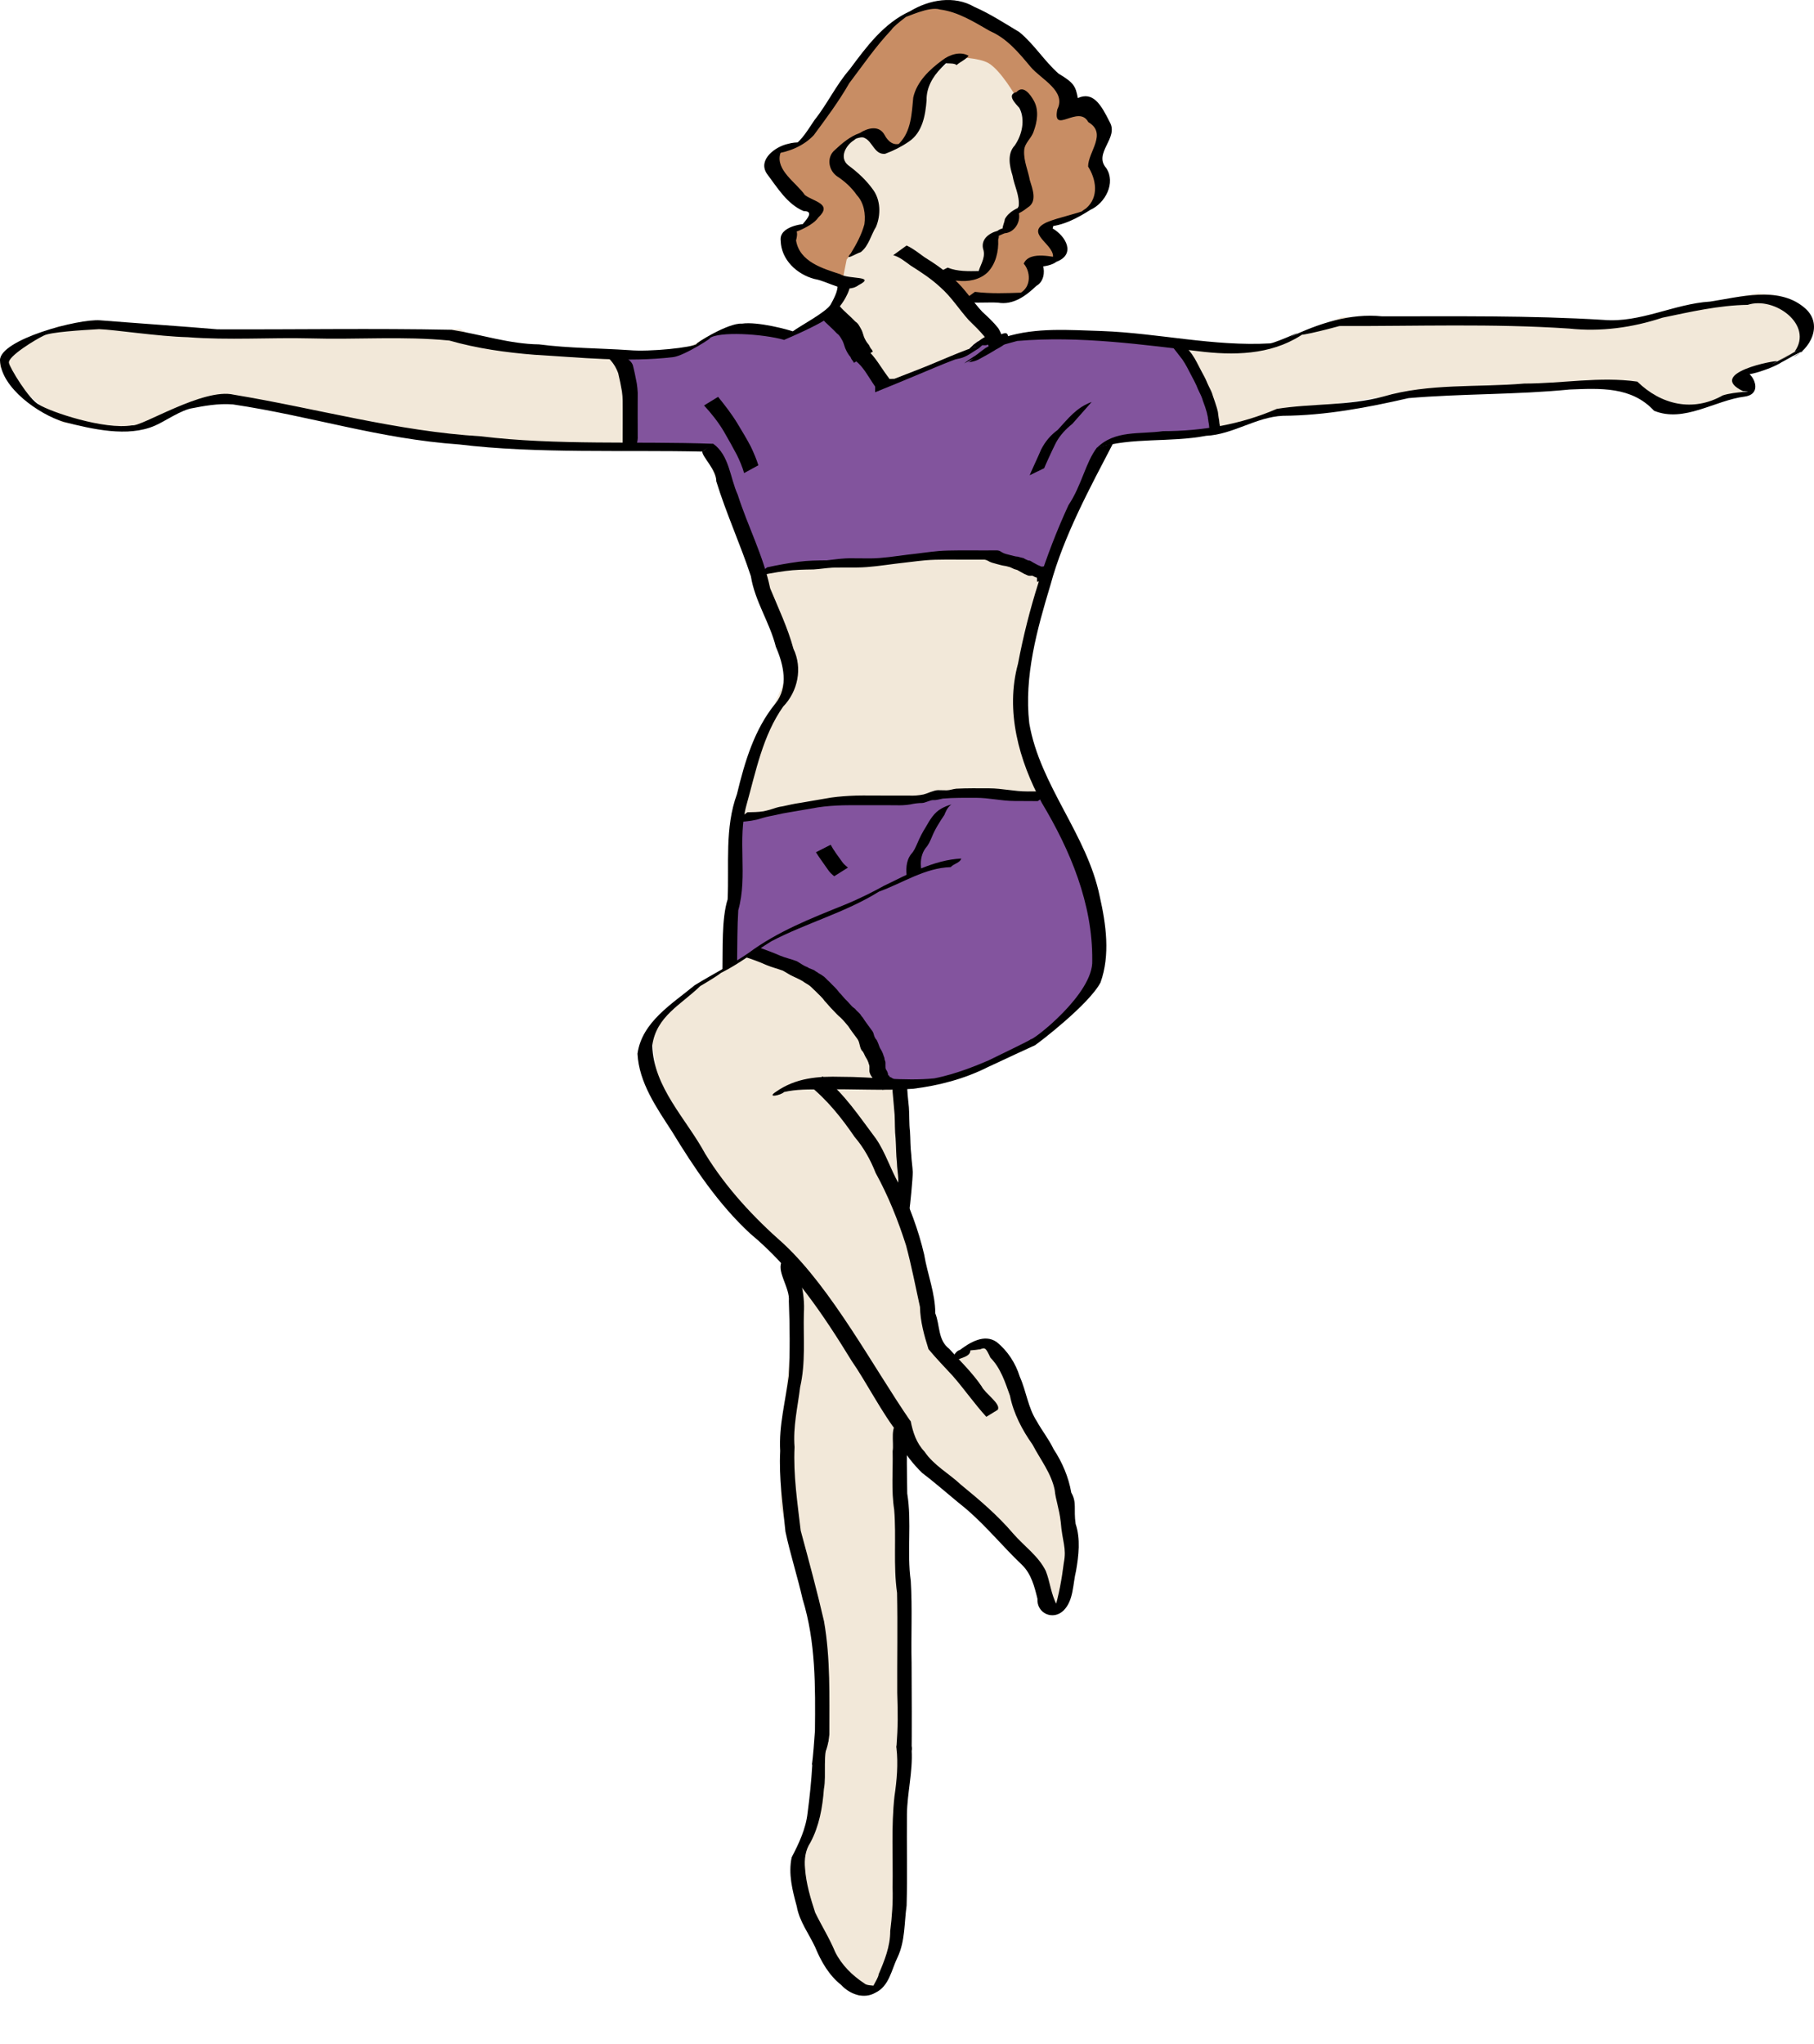 <?xml version="1.0" encoding="UTF-8" standalone="no"?>
<svg
   xmlns:dc="http://purl.org/dc/elements/1.1/"
   xmlns:cc="http://creativecommons.org/ns#"
   xmlns:rdf="http://www.w3.org/1999/02/22-rdf-syntax-ns#"
   xmlns:svg="http://www.w3.org/2000/svg"
   xmlns="http://www.w3.org/2000/svg"
   xmlns:sodipodi="http://sodipodi.sourceforge.net/DTD/sodipodi-0.dtd"
   xmlns:inkscape="http://www.inkscape.org/namespaces/inkscape"
   version="1.0"
   viewBox="0 0 704.17 793.2"
   id="svg2"
   inkscape:version="0.91 r13725"
   sodipodi:docname="womandancing.svg">
  <sodipodi:namedview
     pagecolor="#ffffff"
     bordercolor="#666666"
     borderopacity="1"
     objecttolerance="10"
     gridtolerance="10"
     guidetolerance="10"
     inkscape:pageopacity="0"
     inkscape:pageshadow="2"
     inkscape:window-width="1916"
     inkscape:window-height="1035"
     id="namedview10513"
     showgrid="false"
     inkscape:zoom="0.52"
     inkscape:cx="401.57805"
     inkscape:cy="664.95478"
     inkscape:window-x="4"
     inkscape:window-y="1"
     inkscape:window-maximized="1"
     inkscape:current-layer="layer2" />
  <defs
     id="defs9760" />
  <g
     transform="translate(-20.855 -141.19)"
     id="layer2">
    <path
       style="fill:#c88d64;fill-rule:evenodd;stroke:none;stroke-width:1px;stroke-linecap:butt;stroke-linejoin:miter;stroke-opacity:1;fill-opacity:1"
       d="m 357.257,233.792 -8.626,17.491 -19.887,-11.261 -1.438,-7.907 0.958,-1.677 6.23,-2.396 2.396,-5.511 -12.939,-9.344 -3.594,-10.063 4.313,-3.834 6.709,-2.396 8.626,-9.345 19.408,-28.752 5.99,-5.99 6.709,-5.99 11.98,-3.834 19.647,5.75 20.366,14.616 7.667,8.865 5.511,6.469 -0.958,5.75 7.667,-0.958 3.354,5.511 1.917,4.792 -2.875,9.824 2.156,7.907 -2.396,7.428 -1.917,2.875 -6.709,3.115 -10.543,4.313 5.271,7.667 -0.479,4.073 -3.354,1.438 -6.948,0.719 1.917,6.709 -3.834,4.073 -3.834,3.115 -12.699,0.24 -7.667,1.438 -8.865,-12.699 6.709,2.636 7.907,-0.958 4.552,-5.271 -0.958,-7.667 2.396,-1.917 4.552,-3.115 1.677,-4.792 c 0,0 5.511,-6.469 5.511,-5.271 0,1.198 -4.792,-18.929 -4.792,-18.929 l 5.511,-8.865 -1.917,-10.303 -3.354,-2.875 -10.303,-11.501 -11.501,-3.594 -4.313,1.677 -7.667,6.469 -2.396,17.251 -4.552,5.511 -1.917,2.396 -5.032,2.636 -6.23,-5.75 -4.313,-0.719 -5.99,2.396 -5.032,6.709 5.75,6.709 8.386,11.501 -0.479,10.543 z"
       id="path11065"
       inkscape:connector-curvature="0" />
    <path
       id="path10302"
       d="m 63.505,266.509 -19.926,1.172 -19.926,9.377 -3.516,5.861 10.549,10.549 14.066,11.721 25.787,3.516 3.516,-1.172 19.926,-9.377 10.549,-3.516 103.148,18.754 86.738,2.344 32.82,85.566 -12.894,29.304 -8.205,35.164 -3.516,44.541 -1.052,6.751 -18.304,13.939 -9.656,10.291 3.225,26.454 31.648,43.369 17.582,22.271 2.344,24.615 -3.516,32.82 -1.172,35.164 17.582,52.746 -2.344,50.402 -8.205,33.992 0,17.582 10.549,21.099 12.894,14.066 8.205,-3.516 8.205,-19.926 -1.172,-45.714 3.516,-50.402 -3.516,-73.845 2.344,-25.787 30.476,35.164 21.099,22.271 4.689,12.894 4.689,-2.344 4.689,-23.443 -1.172,-17.582 -11.721,-24.615 -4.689,-8.205 -7.033,-19.926 -9.377,-8.205 -2.344,0 -11.721,7.033 -7.033,-9.377 -9.377,-44.541 -1.172,-14.066 -1.172,-39.853 17.022,-2.186 14.626,-6.019 24.615,-11.721 18.035,-17.873 1.891,-37.217 -17.582,-36.336 -12.894,-24.615 1.172,-14.066 4.689,-31.648 8.205,-25.787 21.15,-40.734 16.863,-3.089 28.326,-2.506 17.362,-6.152 22.964,-3.782 32.82,-4.689 79.706,-3.516 11.721,5.861 9.377,5.861 15.238,-4.689 11.721,-3.516 -1.172,-7.033 16.41,-5.861 4.689,-2.344 3.516,-5.861 -2.344,-10.549 -7.033,-5.861 -8.205,-1.172 -28.131,5.861 -19.926,5.861 -12.894,2.344 -56.263,-2.344 -44.541,-2.344 -16.41,7.033 -10.549,4.689 -17.582,-1.172 -26.959,-1.172 -35.164,-2.344 -20.114,0.958 -5.673,1.386 -9.377,-9.377 -17.582,-16.41 16.41,0 5.861,-4.689 1.172,-10.549 5.861,-2.344 1.172,-4.689 4.689,-3.516 -3.011,-17.343 4.183,-14.305 -3.516,-11.721 c 0,0 -5.765,-10.075 -10.549,-12.894 -3.764,-2.218 -12.894,-2.344 -12.894,-2.344 l -11.721,9.377 -3.944,15.665 -2.293,6.074 -7.829,5.22 -5.861,-7.033 -8.445,2.293 -5.621,7.085 4.689,7.033 9.377,12.894 -4.316,11.64 -6.233,8.286 -3.516,17.582 -16.631,11.016 -3.296,1.878 -19.926,-3.516 -10.543,3.007 -11.728,6.37 -39.411,0.688 -32.09,-3.032 -12.894,-7.033 -69.156,3.516 -39.853,-3.516 z"
       style="fill:#f2e8d9;fill-opacity:1;fill-rule:evenodd;stroke:none;stroke-width:1px;stroke-linecap:butt;stroke-linejoin:miter;stroke-opacity:1"
       inkscape:connector-curvature="0"
       sodipodi:nodetypes="ccccccccccccccccccccccccccccccccccccccccccccccccccccccccccccccccccccccccccccccccccccccccccccccccccccccccacccccccccccccccccccccccc" />
    <path
       style="fill:#754396;fill-rule:evenodd;stroke:none;stroke-width:1px;stroke-linecap:butt;stroke-linejoin:miter;stroke-opacity:1;fill-opacity:1;opacity:0.891"
       d="m 259.02,279.077 5.511,7.907 -0.24,26.835 19.408,1.198 11.741,0.24 12.459,24.679 7.667,24.2 7.667,-2.396 46.004,-4.313 37.378,-0.958 21.325,8.146 18.929,-44.566 3.594,-7.428 c 0,0 4.313,-1.677 5.511,-1.438 1.198,0.24 36.899,-2.875 36.899,-2.875 l -1.677,-6.709 -4.792,-13.418 -9.584,-14.616 -39.055,-1.917 -25.158,0.719 -6.469,-0.479 -5.99,1.917 -4.792,4.313 -17.731,6.709 -5.75,3.115 -7.188,2.636 -11.022,-13.418 -10.782,-15.814 -7.907,5.511 -8.865,4.792 -16.293,-3.115 -7.428,0.958 -5.271,1.438 -5.271,3.834 -6.709,3.594 -13.418,0.479 z"
       id="path11063"
       inkscape:connector-curvature="0" />
    <path
       d="m372.78 236.46c2.47 1.13 4.64 2.88 6.85 4.47 4.1 2.54 8 5.22 11.5 8.56 4.27 3.7 7.18 8.56 11 12.66 2.21 2.02 4.37 4.03 6.24 6.38 1.07 1.7 1.61 3.64 2.4 5.47l-5.48 3.15c-0.82-1.79-1.28-3.74-2.33-5.42-1.87-2.28-4-4.3-6.1-6.37-3.73-4.16-6.7-8.95-10.93-12.66-3.54-3.3-7.48-5.87-11.55-8.44-2.11-1.51-4.29-3.37-6.79-4.04l5.19-3.76z"
       style="fill:#000000;fill-opacity:1;opacity:1"
       id="path3613" />
    <path
       d="m399.31 254.45c6.1 0.77 12.34 0.51 18.41 0.29-0.16 2.46-5.23 3.05-1.11 0.33 4.91-2.53 4.17-8.79 1.64-11.56 2.34-5.48 12.63-2.02 13.64-2.5-2.23 1.31-5.01 3.51-2.25-0.3 0.08-5.04-11.4-9.22-2.28-13.33 4.79-1.94 11.58-3.19 15.39-4.9-3.22 2.25-3.52 1.65-0.25-0.47 5.05-4.4 3.85-11.26 0.74-16.2 0.02-5.75 7.56-12.84 0.07-17.24-3.7-6.98-14.03 5.16-12.02-4.91 3.63-7.19-6.34-11.72-10.36-16.51-4.51-5.39-9.09-11.01-15.72-13.87-6.11-3.49-12.37-7.5-19.47-8.4-4.24-1.41-13.18 3.18-13.86 3.03 5.54-3.45-3.79 2.71-5.01 4.88-6.07 6.39-11.06 13.71-16.37 20.72-4.03 7.05-8.92 13.6-13.74 20.12-3.89 4.17-9.63 6.54-15.11 7.23 0.71-2.9 5.35-3.93 2.12-0.17-1.97 6.53 6.18 11.34 9.53 16.19 3.4 2.57 10.9 3.39 5.23 8.69-2.64 4.09-13.39 7.51-13.62 6.82 3.63-2.69 6.4-3.37 4.96 2.1 1.36 8.3 10.33 10.88 17.17 13.12 3.11 2.05 14.25 0.54 7.11 4.23-4.99 3.69-11.77-1.55-17.14-2.39-6.88-1.84-12.91-7.46-13.11-14.9-0.65-5.45 8.44-6.62 10.48-6.49-7.33 3.72 5.36-4.96-1.57-4.96-6.46-2.71-10.26-9.22-14.33-14.59-3.51-5.44 3.46-10.48 8.26-11.49 3-0.9 8.23-0.78 2.16 0.71 3.3-2.19 5.74-6.44 8.11-9.92 5.02-6.27 8.38-13.64 13.68-19.71 6.48-8.72 13.23-17.94 23.45-22.56 7.43-4.5 17.13-6.23 24.96-1.67 6.12 2.67 11.72 6.35 17.43 9.76 5.76 4.69 9.67 11.22 15.25 16.13 5.96 3.56 6.62 4.9 7.47 9.48 5.91-2.65 8.98 2.46 12.38 9.31 3.63 6.25-6.47 11.99-1.34 17.88 3.79 5.7-0.4 13.64-6.17 16.19-5.13 3.28-10.88 6.34-17.07 6.53 1.98-1.85 3.26-1.67 2.42 0.69 5.14 2.98 9.14 10.07 1.45 12.94-2.71 2.26-11.73 2.95-11.67-0.22 6.44-5.36 9.45 6.52 3.94 9.54-4.01 3.85-9.04 7.59-14.95 6.53-3.76-0.29-12.81 0.62-13.24-1.05 1.44-1.04 2.87-2.09 4.31-3.13z"
       style="fill:#000000;fill-opacity:1;opacity:1"
       id="path3615" />
    <path
       d="m392.17 166.46c-1.15-1.4-7.5 0.24-3.55-1.98 2.62-1.45-1.79 2.34-2.39 3.1-3.31 3.32-5.82 7.71-5.69 12.52-0.44 5.84-1.63 12.57-6.89 16.05-2.84 1.96-6 3.55-9.22 4.73-4.09 0.41-4.84-4.74-7.92-6.13-1.67-1.06-6.02 1.49-5.43 1.25 1.23-0.73 5.77-3.34 2.32-1.28-1.15 0.81-6.57 3.84-3.13 1.6 1.16-0.96 4.96-2.79 2.04-0.69-3.17 1.99-5.79 6.76-2.19 9.69 3.66 2.7 6.98 5.75 9.64 9.48 2.98 4.06 3.05 9.82 1.17 14.38-2.02 3.24-2.81 7.43-5.95 9.86-1.65 0.43-6.73 3.72-3.86 0.47 2.17-3.53 4.2-7.27 5.28-11.27 0.55-3.97-0.14-8.36-2.96-11.37-2.04-2.94-4.71-5.36-7.7-7.3-3.31-2.35-4.1-7.4-0.83-10.16 2.88-2.68 5.92-5.27 9.68-6.59 3.09-1.98 7.51-3.19 9.67 0.78 1.24 2.39 3.53 4.41 6.36 3.16-1.35 0.99-2.19 1.44-0.56-0.04 4.53-4.72 4.72-11.6 5.31-17.72 1.39-6.16 6.3-10.8 11.21-14.4 2.79-2.21 7.03-3.63 10.27-1.76-1.1 1.49-3.25 2.33-4.68 3.62z"
       style="fill:#000000;fill-opacity:1;opacity:1"
       id="path3617" />
    <path
       d="m388.73 245.04c3.86 1.57 8.12 1.4 12.21 1.34 3.39-2.02 0.5 4.3-0.45 1.06 0.57-3.05 2.89-5.75 2.18-9.01-1.43-4.1 1.85-6.7 5.42-7.66 2.19-1.86 7.53-1.23 2.79 0.56-1.99-0.28-0.01-3.73 0.04-5.09 1.56-3 4.89-4.39 7.87-5.52 1.5 0.29-4.42 3.44-2.5 0.51 0.46-4.12-1.71-7.89-2.37-11.87-1.19-3.78-2.16-8.51 0.85-11.73 2.85-4.14 4.17-9.91 1.78-14.55-1.43-1.65-5.11-5.14-1.1-6.17 2.75-2.95 5.48 1.14 6.75 3.41 2.02 3.65 1.3 8.14-0.1 11.88-0.84 2.71-3.57 4.47-3.68 7.43-0.25 3.95 1.51 7.65 2.2 11.48 1.01 3.3 3 8.29-0.77 10.57-1.24 1.01-5.11 3.76-5.54 2.15 0.82-1.45 3.64-2.07 2.08 0.24 0.65 3.47-1.85 7.37-5.51 7.63-1.58 0.53-5.65 2.93-5.7 1.32 1.41-1.74 4.22-1.63 3.15 1.13 0.23 4.53-0.9 9.5-4.18 12.8-3.08 2.89-7.54 3.64-11.61 3.17-2.93 0.06-7.98-0.33-9.17-2.36 1.79-0.91 3.57-1.82 5.36-2.72z"
       style="fill:#000000;fill-opacity:1;opacity:1"
       id="path3619" />
    <path
       d="m350.95 250.43c0.11 2.32-0.82 4.35-1.89 6.34-1.59 2.93-3.83 5.35-6.38 7.46-3.64 3.08-17.43 8.82-17.59 8.91-0.2-0.21 1.31-1.14 3.56-3.39 2.61-2.01 13.09-7.52 14.68-10.43 1.03-1.88 2.87-5.21 2.63-7.43l4.99-1.46z"
       style="fill:#000000;fill-opacity:1;opacity:1"
       id="path3621" />
    <path
       d="m411.01 271.99c12.17-3.84 25-2.7 37.58-2.34 21.87 0.81 43.46 6.05 65.39 4.79 3.19-0.56 16.16-6.78 7.68-2.46 11.19-5.28 23.25-9.3 35.77-8.03 28.65 0.02 57.31-0.38 85.92 1.38 14.27 1.23 27.31-6.23 41.36-7.11 11.51-1.76 26.18-5.96 36.12 1.98 8.61 6.61 2.28 16.99-3.92 19.61 11.9-7.08-9.73 4.8 1.14-1.25-1.86 1.27-10.48 5.96-1.55 0.92-2.8 1.54-9.85 5.58-3.12 1.63-3.58 2.94-16.23 6.89-16.02 4.94 2.38-2.74 9.21 7.76 0.88 9.02-11.75 1.46-23.64 10.3-35.31 5.51-8.73-9.46-20.95-8.7-32.73-8.24-20.78 2.06-41.74 1.57-62.54 3.34-16.05 3.68-32.28 6.75-48.81 6.86-10.4 0.45-19.32 7.27-29.81 7.77-14.41 2.7-28.22 0.45-42.38 4.67 6.98-6.98 16.65-5.19 25.69-6.48 15.12 0.01 30.24-2.62 44.14-8.64 13.66-2.18 27.84-1.13 41.36-4.79 17.79-5.21 36.47-3.48 54.72-5.04 14.62 0 29.31-2.82 43.88-0.75 9.27 9.05 21.6 11.88 33.16 5.35 4.72-1.58 13.71-1.42 7.87-1.65-14.6-6.98 12.95-12.15 13.24-11.6-7.77 4.53 11.78-6.6 1.14-0.35-2.64 1.56 11.17-6.26 1.4-0.85 0.89-0.6 9.85-5.57 1.35-0.69 4.57-2.61 8.18-4.84 0.9-0.55 4.78-3.06 8.92-4.12 2.01-1.32 7.44-10.35-7.81-21.55-18.23-18.13-11.16 0.16-22.24 2.73-33.11 4.99-11.71 3.87-23.95 5.52-36.24 4.21-29.65-1.99-59.43-0.88-89.13-0.98-3.47 1.01-21.23 5.5-12.84 2.19-11.61 8.53-25.75 9.32-39.54 7.86-24.09-2.81-48.42-6.33-72.69-4.26-6.31 1.69-14.06 4.27-4.73-1.51z"
       style="fill:#000000;fill-opacity:1;opacity:1"
       id="path3623" />
    <path
       d="m299.61 295.19c2.67 3.31 5.26 6.63 7.47 10.27 1.82 3.01 3.65 6.01 5.27 9.12 1.09 2.33 2.13 4.7 2.89 7.16l-5.53 3.03c-0.71-2.45-1.7-4.8-2.83-7.09-1.62-3.09-3.35-6.12-5.09-9.15-2.17-3.62-4.77-6.91-7.64-10l5.46-3.34z"
       style="fill:#000000;fill-opacity:1;opacity:1"
       id="path3625" />
    <path
       d="m437.13 305.66c-2.62 2.1-4.73 4.35-6.35 7.28-1.48 2.9-4.49 9.54-4.58 9.93l-5.64 2.75c0.08-0.42 3.24-7.1 4.5-10.11 1.59-3.04 3.59-5.44 6.38-7.49 4.09-4.45 7.28-8.7 13.19-10.85 0 0-4.93 5.59-7.5 8.49z"
       style="fill:#000000;fill-opacity:1;opacity:1"
       id="path3627" />
    <path
       d="m357.49 276.93c3.22 2.86 5.25 6.71 7.79 10.12 0.71 0.86 1.25 1.84 1.79 2.81-1.83 1.03-3.66 2.06-5.49 3.1-0.59-1.15-1.28-2.24-2.04-3.29-1.95-2.96-3.69-6.18-6.5-8.43-0.25-0.28-1.06-0.51-0.42-0.77 1.62-1.18 3.25-2.36 4.87-3.54z"
       style="fill:#000000;fill-opacity:1;opacity:1"
       id="path3629" />
    <path
       d="m409.87 272.92c-1.18 1.68-3.22 3.13-5.01 4.33l-9.7 4.94c3.63-3.13 13.8-8.11 3.83-2.65 1.76-1.14 3.45-2.8 5.17-3.71l5.71-2.91z"
       style="fill:#000000;fill-opacity:1;opacity:1"
       id="path3631" />
    <path
       d="m325.16 273.05c-8.33-2.34-25.43-3.35-28.95-0.56 2.5-1.15-9.73 6.82-14.03 7.28-17.89 2.12-35.96 0.14-53.86-0.91-11.16-0.89-22.2-2.43-33.02-5.52-17.81-1.76-35.84-0.31-53.73-0.83-15.93-0.4-31.94 0.77-47.802-0.47-11.679-0.3-28.352-2.92-34.469-3.12-6.912 0.4-18.942 1.13-21.433 2.49-3.079 1.44-14.014 8.06-13.533 10.58 0.155 1.66 7.858 14.43 11.63 16.19 4.326 2.8 25.344 9.92 36.198 8.06 3.537 0.68 27.669-14.69 39.439-11.89 31.87 5.27 63.6 14.23 96.02 16.16 29.23 3.57 60.74 1.82 90.06 2.89-0.46 0.92-4.01 2.57-3.99 3.04-29.94-0.71-64.76 0.87-94.58-2.78-31.22-2.2-56.97-10.91-87.79-15.53-5.71-0.51-11.961 0.72-15.577 1.42-4.461 0.59-11.192 5.35-14.873 6.87-10.443 4.48-24.03 1.36-35.298-1.52-9.571-2.94-24.251-13.12-24.717-23.88-0.114-8.04 30.467-16.23 38.92-15.53 10.591 0.87 34.684 2.54 45.465 3.49 30.29 0.12 60.61-0.43 90.9 0.18 11.37 1.78 22.42 5.53 34.01 5.67 11.62 1.51 23.36 1.45 35.03 2.24 7.8 0.72 24.71-1.04 26.16-2.44-1.12 0.18 12.12-8.26 17.54-7.85 6.08-0.9 18.3 2.37 20.44 3.25-1.39 1.01-2.77 2.02-4.16 3.02z"
       style="fill:#000000;fill-opacity:1;opacity:1"
       id="path3633" />
    <path
       style="fill:#754396;fill-rule:evenodd;stroke:none;stroke-width:1px;stroke-linecap:butt;stroke-linejoin:miter;stroke-opacity:1;fill-opacity:1;opacity:0.89"
       d="m 307.42,459.258 -3.594,55.827 0.719,0 5.75,-2.396 3.834,-1.677 28.513,14.855 16.293,20.127 5.99,16.533 c 0,0 14.376,-1.438 15.335,-1.438 0.958,0 18.21,-4.073 18.21,-4.073 l 25.637,-13.178 18.21,-15.574 5.99,-15.095 -6.23,-34.263 -15.095,-29.232 -12.459,0.24 -23.96,0.479 -25.158,1.677 -19.647,0 -21.085,3.354 -11.261,2.396 -3.354,0.24 z"
       id="path11061"
       inkscape:connector-curvature="0" />
    <path
       d="m297.67 313.36c6.33 4.49 6.54 13.19 9.55 19.78 3.89 12.23 9.97 23.7 12.59 36.32 3.2 7.76 6.84 15.34 9.04 23.48 3.61 7.51 1.72 16.58-4.01 22.48-7.92 11.29-10.54 25.03-14.18 38.04-3.73 13.41 0.56 27.6-3.22 40.96-0.4 6.31-0.36 13.61-0.45 19.95-1.57 0.02-4.33 3.29-5.69 3.13 0.17-7.65-0.37-19.88 2.01-27.3 0.63-13.63-1.19-27.75 3.63-40.87 2.99-12.42 6.72-25.14 14.97-35.19 5.14-6.48 3.13-15.07 0.12-21.96-2.36-9.45-8.16-17.67-9.69-27.38-4.09-12.4-9.57-24.33-13.43-36.83 0.13-4.42-5.59-9.59-5.42-11.57 1.39-1.01 2.79-2.02 4.18-3.04z"
       style="fill:#000000;fill-opacity:1;opacity:1"
       id="path3635" />
    <path
       d="m343.31 469c1.2 2.24 2.81 4.33 4.29 6.41 0.65 0.99 1.52 1.72 2.42 2.45l-5.34 3.36c-0.93-0.78-1.81-1.56-2.47-2.61-1.52-2.24-3.19-4.39-4.62-6.7l5.72-2.91z"
       style="fill:#000000;fill-opacity:1;opacity:1"
       id="path3637" />
    <path
       d="m387.45 457.42c-1.87 2.78-3.69 5.61-4.93 8.74-0.62 1.46-1.26 2.92-2.34 4.11-1.54 2.05-2.05 4.68-1.82 7.2 0.01 0.8 0.46 1.81-0.58 2.04l-4.83 2.61c-0.48-3.19-0.49-6.78 1.57-9.46 1.14-1.18 1.76-2.7 2.42-4.18 0.92-2.2 1.99-4.31 3.27-6.31 1.58-2.76 3.25-5.72 6.17-7.27 1.19-0.67 2.47-1.16 3.79-1.54-1.73 1.26-2.36 3.22-2.72 4.06z"
       style="fill:#000000;fill-opacity:1;opacity:1"
       id="path3639" />
    <path
       d="m452.93 313.24c-8.86 17.07-19.13 35.83-24.3 54.94-5.21 17.29-10.29 35.46-8.23 53.67 4.18 24.28 22.47 43.15 27.37 67.25 2.45 10.81 4.12 22.7 0.29 33.35-4.48 8.54-24.21 23.61-25.29 24.23-0.76-0.68-0.9-1.32-1.85-2.19 0.61 0.73 24.57-17.68 23.93-30.65 0.21-21.91-8.53-42.71-19.62-61.18-8.81-16.29-14.23-35.55-9.2-53.9 4.01-21.18 10.58-41.97 19.59-61.54 5.16-7.71 6.6-16.52 11.05-22.34l6.26-1.64z"
       style="fill:#000000;fill-opacity:1;opacity:1"
       id="path3641" />
    <path
       d="m403.73 690.99c-4.63-5.09-8.55-10.76-13.07-15.92-3.15-3.41-6.41-6.76-9.37-10.33-1.68-5.28-3.2-10.77-3.31-16.39-1.74-7.95-3.29-15.96-5.39-23.82-3.1-9.74-6.9-19.24-11.83-28.2-1.99-5.07-4.61-9.81-8.16-13.95-5.05-7.4-10.72-14.5-17.76-20.11 1.78-1.12 3.55-2.24 5.33-3.36 8.45 6.61 14.32 15.66 20.7 24.12 3.68 5.33 5.58 11.66 8.77 17.29 4.22 8.86 7.73 18.11 9.96 27.68 1.27 7.64 4.32 15.02 4.32 22.82 1.85 4.62 0.98 10.45 5.38 13.75 4.28 4.78 8.94 9.22 12.57 14.54 1.41 2.9 7.74 6.91 6.27 9.17-1.47 0.9-2.94 1.81-4.41 2.71z"
       style="fill:#000000;fill-opacity:1;opacity:1"
       id="path3643" />
    <path
       d="m422.85 546.7c-1.08 0.45-13.44 6.2-18.61 8.62-9.01 4.54-18.95 7.14-28.93 8.37-11.85 0.87-23.72-0.06-35.58 0.28-4.85-0.03-9.76-0.12-14.52 0.99-1.12 1.23-7 2.46-3.21-0.05 7.81-5.5 16.4-6.12 25.47-5.86 11.55-0.05 24.55 1.79 36.06 0.6 8.65-1.66 17.45-5.42 21.06-6.97 4.06-2.04 15.65-7.49 16.51-8.25 0.54 0.65 1.39 1.18 1.75 2.27z"
       style="fill:#000000;fill-opacity:1;opacity:1"
       id="path3647" />
    <path
       d="m389.92 477.68c-10.02 0.27-18.76 6.23-27.85 9.5-13.08 8.14-28.14 12.14-41.73 19.24-6.76 4.16-12.45 8.72-19.61 12.31-2.78 2.11-7.04 4.45-8.09 5.14-7.47 7.27-17.02 11.67-18.59 23.05 0.54 16.36 13.18 28.36 20.55 41.99 8.13 13.25 18.77 24.68 30.4 34.9 18.74 17.45 34.9 47.99 49.25 68.81-0.41 0.3-4.2 4.48-4.67 4.85-5.94-7.23-12.7-20.43-18.08-28.11-11.05-18.02-23.01-35.88-39.44-49.48-12.33-11.41-21.69-25.42-30.38-39.66-5.95-9.18-12.77-18.89-13.36-30.14 1.75-12.37 13.44-19.32 22.26-26.61 7.36-4.49 13.92-7.74 20.89-12.5 11.17-8.3 24.16-13.39 36.96-18.55 6.37-2.57 12.62-5.82 15.34-7.38 9.55-4.62 19.55-10.15 30.22-10.7-0.33 1.64-3.08 2.07-4.07 3.34z"
       style="fill:#000000;fill-opacity:1;opacity:1"
       id="path3649" />
    <path
       d="m 374.34,692.52 c 0.88,4.43 2.2,8.6 5.39,11.96 3.63,5.39 9.5,8.47 14.15,12.86 7.17,5.86 14.27,11.89 20.3,18.98 4.18,4.84 9.76,8.63 12.63,14.48 1.68,4.22 2.01,8.93 4.18,12.95 4.92,-0.81 0.72,4.47 -0.84,2.27 1.76,-5.94 2.89,-12.17 3.66,-18.34 1.15,-5.91 -0.581,-8.096 -1.191,-15.872 C 431.982,726.311 430.63,723.19 430.28,719.42 c -1.31,-6.54 -5.58,-11.84 -8.58,-17.61 -4.06,-5.73 -7.41,-12.1 -8.79,-19.02 -1.87,-5.21 -3.59,-10.7 -7.58,-14.74 -1.92,-4.05 -2.01,-4.1 -4.51,-3.06 1.77,-0.56 0,0 -3.282,0.22 -0.04,2.5 -3.558,2.77 -5.288,3.81 -3.6,2.83 -1.09,-3.61 1.18,-3.94 3.93,-2.94 9.5,-6.4 14.26,-3.15 4.31,3.43 7.41,8.26 9.04,13.51 2.53,5.63 3.16,11.97 6.57,17.23 2.04,3.7 4.69,6.97 6.51,10.8 3.39,5.14 5.85,10.86 6.9,16.94 2.25,3.91 0.839,6.353 1.69,12.14 1.95,5.8 1.2,12.26 0.16,18.21 -1.28,5.12 -0.9,11.44 -4.82,15.36 -4.04,3.99 -10.49,1.21 -10.16,-4.53 -1.15,-4.7 -2.37,-9.58 -5.94,-13.09 -7.39,-7.01 -13.84,-14.98 -21.57,-21.63 -5.8,-4.63 -11.31,-9.61 -17.22,-14.09 -3.46,-3.38 -6.66,-7.31 -8.74,-11.66 0.11,-2.67 -3.12,-6.12 0.81,-6.86 z"
       style="opacity:1;fill:#000000;fill-opacity:1"
       id="path3651"
       inkscape:connector-curvature="0"
       sodipodi:nodetypes="cccccccccccccccccccccccccccccccc" />
    <path
       d="m372.99 561.2c-0.03 3.23 0.34 6.47 0.68 9.69 0.24 3.09 0.04 6.18 0.42 9.27 0.21 3.07 0.11 6.12 0.51 9.18 0.09 2.23 0.47 4.41 0.57 6.64 0.04 2.33-1.06 13.71-1.32 14.62l-5.05-2.14c0.21-0.9 0.79-7.28 0.77-9.6-0.09-2.22-0.5-4.38-0.55-6.6-0.34-3.06-0.3-6.12-0.5-9.18-0.35-3.1-0.23-6.2-0.39-9.31-0.24-3.23-0.58-6.44-0.85-9.66l5.71-2.91z"
       style="fill:#000000;fill-opacity:1;opacity:1"
       id="path3653" />
    <path
       d="m 368.86,819.03 c 0.59,-8.14 0.57,-12.72 0.29,-20.93 -0.07,-12.93 0.21,-25.87 -0.07,-38.8 -1.52,-10.73 -0.23,-21.59 -1.12,-32.35 -1.18,-7.49 -0.41,-15.12 -0.6,-22.67 0.62,-3.09 -1.309,-10.325 2.671,-11.105 2.11,-1.36 4.349,1.045 3.329,4.705 -0.81,7.58 -0.35,15.24 -0.33,22.86 1.83,11.22 -0.2,22.68 1.37,33.94 0.65,10.59 0.07,21.23 0.32,31.85 0.08,9.18 0.1,30.21 0.02,33.92 -1.14,0.58 -4.74,-2 -5.88,-1.42 z"
       style="opacity:1;fill:#000000;fill-opacity:1"
       id="path3659"
       inkscape:connector-curvature="0"
       sodipodi:nodetypes="cccccccccccc" />
    <path
       d="m342.6 816.44c-2.58 5.14-0.85 13.5-1.92 18.98-0.52 7.17-1.82 14.4-5.25 20.79-1.98 2.98-2.41 6.55-2.07 10.04 0.41 5.85 2.13 11.55 3.93 17.1 2.49 5.13 5.57 9.99 7.75 15.28 2.51 5.08 6.69 9.19 11.39 12.25 1.58 1.55 8.36-0.09 4.2 2.99-3.69 1.16 1.29-4.62 1.29-6.53 2.3-5.36 4.54-10.88 4.51-16.83 0.7-5.58 1.11-11.18 0.91-16.81 0.22-11.84-0.57-23.74 0.75-35.53 0.9-6.15 1.47-12.45 0.77-18.61-0.72-2.78 6.65-3.71 5.89 0.82 0.47 8.35-1.73 16.52-1.83 24.86-0.12 11.8 0.2 23.61-0.13 35.41-0.94 6.72-0.54 13.76-3.5 20.04-2.39 4.84-3.22 11.23-8.64 13.79-4.51 2.61-9.96 0.55-13.25-3.03-4.77-3.75-7.81-9.11-10.09-14.63-2.45-5.27-6.15-10.02-7.16-15.87-1.68-6.16-3.35-12.64-1.97-19.03 2.84-5.45 5.51-11.1 6.18-17.28 0.82-6.15 1.45-12.33 1.81-18.53 0.21-2.31 5.23-9.06 6.43-9.67z"
       style="fill:#000000;fill-opacity:1;opacity:1"
       id="path3661" />
    <path
       d="m328.91 628.21c2.17 7.32 4.55 14.83 3.99 22.61-0.23 9.58 0.74 19.25-1.45 28.67-0.94 7.74-2.8 15.39-2.16 23.25-0.52 10.88 1.14 21.66 2.39 32.42 3.17 11.7 6.35 23.42 9.06 35.22 2.52 14.47 2.04 29.19 2.07 43.83-0.46 4.74-1.92 10.69-6.77 11.85 0.48-3.47 0.88-9.26 1.17-13.26 0.17-17.09 0.32-34.5-4.77-50.99-2-8.81-4.8-17.44-6.68-26.25-1.04-10.42-2.58-20.81-2.04-31.32-0.57-9.9 2.11-19.53 3.34-29.27 0.49-9.56 0.38-19.25 0.02-28.84 0.56-5.19-5.27-12.12-2.47-15.73 1.44-0.73 2.87-1.46 4.3-2.19z"
       style="fill:#000000;fill-opacity:1;opacity:1"
       id="path3671" />
    <path
       d="m 315.247,508.764 c 2.854,1.045 5.703,2.062 8.486,3.292 2.104,0.871 4.344,1.312 6.456,2.153 1.348,0.757 2.56,1.741 4.031,2.25 0.239,0.145 0.465,0.315 0.717,0.435 0.674,0.32 1.425,0.481 2.076,0.867 0.672,0.499 0.324,0.276 1.043,0.672 0.646,0.586 1.498,0.838 2.142,1.393 1.022,0.597 1.711,1.663 2.657,2.406 1.245,1.357 2.675,2.511 3.722,4.036 1.131,1.101 2.035,2.415 3.209,3.467 0.68,0.684 1.37,1.582 2.069,2.231 0.283,0.263 0.636,0.441 0.92,0.702 0.58,0.798 1.427,1.379 2.041,2.14 0.629,0.937 0.299,0.508 0.977,1.297 1.004,1.624 2.196,3.103 3.298,4.658 1.266,1.536 0.614,1.865 1.678,3.546 0.834,0.662 1.266,2.952 1.807,3.778 0.579,0.895 1.041,1.879 1.323,2.911 0.525,1.077 0.089,0.957 0.602,2.04 0.217,0.629 -0.108,2.565 0.257,3.105 0.408,0.639 0.852,1.419 0.838,2.148 0.052,0.522 0.18,-0.332 0.607,0.764 0.435,0.154 0.827,0.363 1.205,0.637 0.564,0.339 1.178,0.48 1.724,0.864 l -5.546,3.558 0,0 c -0.558,-0.332 -1.218,-0.456 -1.731,-0.877 -0.505,-0.324 -1.116,-0.45 -1.43,-1.013 -0.021,-0.268 -0.946,-0.416 -0.699,-0.959 0.015,-0.586 0.123,-1.247 -0.155,-1.782 -0.413,-0.556 -0.805,-1.11 -1.023,-1.779 -0.504,-1.126 0.126,-2.471 -0.41,-3.583 -0.244,-0.981 -0.703,-1.892 -1.255,-2.728 -0.506,-0.861 -0.725,-1.901 -1.536,-2.596 -1.013,-1.691 -0.632,-3.184 -1.863,-4.722 -1.113,-1.526 -2.287,-3.001 -3.3,-4.598 -0.956,-1.154 -1.892,-2.31 -2.979,-3.349 -1.069,-0.908 -2.049,-1.903 -2.987,-2.952 -1.174,-1.119 -2.155,-2.425 -3.278,-3.595 -1.012,-1.469 -2.405,-2.585 -3.626,-3.875 -0.921,-0.769 -1.652,-1.748 -2.678,-2.376 -0.683,-0.453 -1.429,-0.81 -2.079,-1.325 -1.217,-0.728 -2.485,-1.3 -3.769,-1.901 -1.423,-0.615 -2.667,-1.523 -4.03,-2.248 -2.127,-0.795 -4.342,-1.318 -6.437,-2.205 -2.754,-1.234 -5.582,-2.265 -8.46,-3.172 z"
       id="path10332"
       style="opacity:1;fill:#000000;fill-opacity:1;stroke:none;stroke-width:42;stroke-linecap:round;stroke-linejoin:round;stroke-miterlimit:4;stroke-dasharray:none;stroke-opacity:1"
       inkscape:connector-curvature="0"
       sodipodi:nodetypes="cccccccccccscccccccccccccccccccccccccccccccccccc" />
    <path
       d="m 310.993,456.396 c 2.044,-0.045 4.157,-0.04 6.183,-0.37 0.868,-0.142 1.706,-0.428 2.561,-0.634 1.641,-0.525 3.26,-1.106 4.979,-1.31 2.267,-0.481 4.518,-1.043 6.838,-1.341 3.973,-0.649 7.928,-1.403 11.904,-2.042 3.22,-0.455 6.467,-0.664 9.715,-0.778 1.813,-0.05 3.628,-0.032 5.442,-0.025 2.38,0.013 4.759,0.017 7.139,0.022 2.634,-0.006 5.267,0.005 7.901,-0.002 1.93,0.11 3.799,-0.053 5.688,-0.426 1.543,-0.404 4.06,-1.667 5.651,-1.673 1.129,0.022 2.257,0.043 3.386,0.058 1.242,-0.034 2.395,-0.499 3.649,-0.63 4.248,-0.213 8.506,-0.153 12.758,-0.14 5.3,0.014 9.641,1.217 14.94,1.209 2.888,-0.003 5.776,-0.003 8.664,-0.035 0.187,-9.8e-4 0.374,-0.003 0.561,-0.004 l -5.244,3.787 0,0 c -0.184,-9.9e-4 -0.367,-0.003 -0.551,-0.004 -2.851,-0.034 -5.703,-0.036 -8.554,-0.045 -5.288,-0.02 -9.618,-1.231 -14.906,-1.233 -4.272,0.01 -8.558,-0.066 -12.817,0.293 -1.254,0.22 -2.474,0.683 -3.762,0.586 -1.12,-0.026 -3.198,1.137 -4.319,1.141 -1.566,0.012 -3.089,0.213 -4.615,0.558 -1.901,0.313 -3.795,0.391 -5.723,0.309 -2.63,-0.008 -5.261,0.003 -7.891,-0.005 -2.391,0.002 -4.783,0.002 -7.174,9.9e-4 -1.804,-0.005 -3.609,-0.015 -5.412,0.033 -3.211,0.1 -6.423,0.315 -9.602,0.795 -3.989,0.642 -7.954,1.422 -11.944,2.055 -2.327,0.349 -4.582,0.987 -6.894,1.392 -1.676,0.308 -3.274,0.881 -4.915,1.327 -2.906,0.659 -5.872,0.916 -8.855,0.902 l 5.221,-3.771 z"
       id="path10334"
       style="opacity:1;fill:#000000;fill-opacity:1;stroke:none;stroke-width:42;stroke-linecap:round;stroke-linejoin:round;stroke-miterlimit:4;stroke-dasharray:none;stroke-opacity:1"
       inkscape:connector-curvature="0"
       sodipodi:nodetypes="cccccccccccccccccccccccccccccccccccccc" />
    <path
       d="m 318.684,361.338 c 4.031,-0.886 8.117,-1.603 12.216,-2.165 3.611,-0.466 7.26,-0.509 10.898,-0.542 2.421,-0.258 4.818,-0.624 7.257,-0.752 0.942,-0.066 1.888,-0.049 2.832,-0.043 2.299,0.03 4.598,0.029 6.898,0.042 4.862,-0.044 9.645,-0.857 14.45,-1.451 4.019,-0.429 8.011,-1.046 12.039,-1.408 2.553,-0.206 5.116,-0.217 7.676,-0.245 1.866,0.002 3.731,-0.003 5.597,0.005 1.795,0.011 3.591,9.3e-4 5.386,0.002 1.208,3.7e-4 2.415,-0.007 3.623,-0.008 0.819,-0.077 1.529,0.242 2.172,0.701 1.003,0.633 2.162,0.809 3.304,1.127 0.98,0.201 1.898,0.577 2.899,0.595 0.778,0.208 1.532,0.44 2.319,0.593 0.496,0.444 1.187,0.576 1.76,0.907 0.761,-0.066 1.191,0.365 1.777,0.722 0.584,0.35 1.219,0.626 1.798,0.984 0.318,0.082 1.461,0.684 1.643,0.672 0.446,-0.059 0.89,-0.082 1.335,-0.138 0.596,-0.008 1.192,-0.018 1.788,-0.014 0.559,-0.027 1.001,-0.528 1.581,-0.654 l -3.653,6.185 -2.636,0.479 c -0.525,0.306 0.102,-1.633 -0.521,-1.692 -0.59,0.011 -1.182,-0.712 -1.769,-0.649 -0.505,0.03 -1.001,0.087 -1.491,-0.081 -0.549,-0.307 -1.168,-0.464 -1.713,-0.784 -0.62,-0.325 -1.228,-0.669 -1.832,-1.021 -0.519,-0.389 -1.104,-0.475 -1.722,-0.661 -0.561,-0.243 -1.111,-0.51 -1.664,-0.76 -0.757,-0.164 -1.478,-0.469 -2.26,-0.533 -1.005,-0.134 -1.973,-0.478 -2.957,-0.706 -1.199,-0.322 -2.385,-0.593 -3.432,-1.27 -0.648,-0.339 -1.203,-0.489 -1.953,-0.409 -1.2,-6.6e-4 -2.4,-0.008 -3.599,-0.008 -1.794,3e-5 -3.588,-0.012 -5.382,-0.007 -1.861,-6e-5 -3.723,-0.02 -5.584,-0.007 -2.537,0.005 -5.077,0.054 -7.606,0.263 -3.997,0.368 -7.964,0.945 -11.953,1.374 -4.838,0.61 -9.662,1.381 -14.557,1.428 -2.331,0.011 -4.663,0.008 -6.994,0.02 -0.925,-0.006 -1.85,0.003 -2.774,0.053 -2.418,0.144 -4.798,0.545 -7.213,0.686 -3.614,0.04 -7.235,0.11 -10.82,0.588 -4.106,0.568 -8.234,1.252 -12.222,2.332 l 5.062,-3.75 z"
       id="path10338"
       style="opacity:1;fill:#000000;fill-opacity:1;stroke:none;stroke-width:42;stroke-linecap:round;stroke-linejoin:round;stroke-miterlimit:4;stroke-dasharray:none;stroke-opacity:1"
       inkscape:connector-curvature="0"
       sodipodi:nodetypes="ccccccccccccccccccccccccccccccccccccccccccccccccc" />
    <path
       d="m 260.322,277.538 c 1.941,1.859 5.25,2.818 6.185,5.328 0.621,2.357 1.079,4.752 1.541,7.144 0.192,1.202 0.307,2.415 0.367,3.63 0.02,1.163 -0.005,2.326 -0.017,3.489 0.004,1.921 -0.013,3.842 -0.009,5.764 -0.005,1.437 0.028,2.875 0.014,4.312 0.004,1.053 0.011,2.107 0.004,3.16 0.073,1.02 -0.084,2.002 -0.331,2.987 l -5.936,2.813 0,0 c 0.315,-0.919 0.504,-1.843 0.418,-2.82 -0.006,-1.055 2e-5,-2.109 0.004,-3.164 -0.014,-1.442 0.019,-2.885 0.014,-4.327 0.005,-1.92 -0.011,-3.841 0.001,-5.761 -0.007,-1.149 -0.013,-2.298 -0.017,-3.448 -0.014,-1.193 -0.111,-2.385 -0.281,-3.565 -0.399,-2.371 -0.882,-4.728 -1.449,-7.064 -0.885,-2.413 -2.212,-4.484 -4.142,-6.206 l 5.788,-1.313 z"
       id="path10340"
       style="opacity:1;fill:#000000;fill-opacity:1;stroke:none;stroke-width:42;stroke-linecap:round;stroke-linejoin:round;stroke-miterlimit:4;stroke-dasharray:none;stroke-opacity:1"
       inkscape:connector-curvature="0"
       sodipodi:nodetypes="ccccccccccccccccccccc" />
    <path
       d="m 368.075,288.178 c 4.546,-1.807 9.966,-3.814 14.477,-5.706 4.424,-1.826 8.799,-3.751 13.276,-5.439 0.975,-0.472 2.068,-0.521 3.092,-0.794 0.506,-0.135 0.562,-0.232 0.968,-0.531 l -5.135,2.959 c 0.86,-0.578 1.651,-1.274 2.336,-2.052 0.541,-0.617 1.21,-1.102 1.745,-1.725 3.674,-2.437 4.369,-3.591 7.488,-3.605 0.612,-0.006 1.223,4.3e-4 1.835,0.007 0.683,0.057 1.217,-0.366 1.86,-0.582 0.576,-0.154 1.279,-0.422 1.747,-0.002 0.374,0.391 0.426,0.901 0.464,1.415 0.092,0.745 -0.11,1.301 -0.531,1.915 -2.056,1.94 -5.59,3.421 -7.577,4.531 -0.161,0.09 -0.65,0.345 -0.49,0.253 1.744,-1 3.496,-1.986 5.244,-2.979 -2.585,1.917 -5.382,3.292 -8.232,4.894 -1.079,0.524 -2.298,0.882 -3.499,0.981 -0.477,0.257 -0.262,0.116 -0.651,0.411 l 5.125,-4.129 0,0 c 0.477,-0.175 0.217,-0.099 0.783,-0.213 1.167,-0.23 2.313,-0.568 3.368,-1.127 -9.427,5.533 -5.023,3.052 -2.995,1.626 19.325,-11.504 -4.153,2.451 2.889,-1.645 0.423,-0.52 0.807,-0.792 0.701,-1.498 -0.002,-0.258 0.053,-0.629 -0.117,-0.819 -0.171,0.328 -1.133,0.131 -1.417,0.434 -0.666,0.251 -1.269,0.509 -2.002,0.401 -0.604,-0.002 -1.208,-0.014 -1.812,0.014 -2.407,0.189 -5.955,3.274 3.919,-2.762 -0.678,0.425 -1.057,1.247 -1.8,1.628 -0.656,0.861 -1.456,1.55 -2.255,2.272 -2.192,1.266 -4.206,2.949 -6.613,3.734 -1.154,0.377 -2.415,0.426 -3.524,0.968 -4.447,1.661 -8.781,3.599 -13.176,5.393 -4.553,1.933 -12.428,5.141 -17.012,6.999 l 0.093,-4.988 z"
       id="path10344"
       style="opacity:1;fill:#000000;fill-opacity:1;stroke:none;stroke-width:42;stroke-linecap:round;stroke-linejoin:round;stroke-miterlimit:4;stroke-dasharray:none;stroke-opacity:1"
       inkscape:connector-curvature="0"
       sodipodi:nodetypes="cccsccccccccccccccccccccccccccccccsccccc" />
    <path
       d="m 346.836,260.024 c 1.855,2.181 4.13,3.865 6.056,5.965 1.106,0.661 1.662,1.903 2.287,3.026 0.67,1.163 0.794,2.576 1.439,3.734 0.447,0.938 0.968,1.637 1.61,2.41 0.312,0.743 0.615,1.249 1.133,1.821 0.236,0.452 0.135,0.231 0.308,0.661 0,0 -7.35,4.353 -7.35,4.353 l 0,0 c -0.094,-0.28 -0.038,-0.147 -0.164,-0.402 -0.443,-0.585 -0.901,-1.091 -1.118,-1.816 -0.695,-0.808 -1.196,-1.599 -1.669,-2.573 -0.656,-1.162 -0.839,-2.518 -1.442,-3.723 -0.628,-1.064 -1.127,-2.182 -2.164,-2.87 -1.909,-2.075 -4.088,-3.836 -6.003,-5.906 0,0 7.076,-4.681 7.076,-4.681 z"
       id="path10346"
       style="opacity:1;fill:#000000;fill-opacity:1;stroke:none;stroke-width:42;stroke-linecap:round;stroke-linejoin:round;stroke-miterlimit:4;stroke-dasharray:none;stroke-opacity:1"
       inkscape:connector-curvature="0" />
    <path
       style="opacity:1;fill:#000000;fill-opacity:1;stroke:none;stroke-width:42;stroke-linecap:round;stroke-linejoin:round;stroke-miterlimit:4;stroke-dasharray:none;stroke-opacity:1"
       id="path11059"
       d="m 479.037,272.926 c 0.747,0.879 1.471,1.775 2.15,2.699 0.791,0.98 1.55,1.979 2.331,2.966 0.728,1.046 1.362,2.138 1.952,3.253 0.66,1.211 1.235,2.458 1.904,3.665 0.571,1.091 1.204,2.162 1.693,3.286 0.338,0.851 0.735,1.677 1.126,2.507 0.327,0.599 0.609,1.216 0.894,1.833 0.247,0.534 0.411,1.094 0.578,1.652 0.274,0.812 0.553,1.624 0.838,2.434 0.233,0.773 0.513,1.535 0.742,2.309 0.08,0.376 0.165,0.748 0.285,1.116 0.072,0.182 0.09,0.376 0.117,0.566 0.05,0.307 0.056,0.614 0.115,0.923 0.081,0.447 0.094,0.899 0.185,1.345 0.104,0.425 0.168,0.855 0.197,1.289 0.03,0.477 0.102,0.957 0.217,1.423 0.092,0.385 0.093,0.78 0.095,1.172 0,0 -3.959,1.829 -3.959,1.829 l 0,0 c 0.023,-0.362 0.034,-0.727 -0.019,-1.087 -0.137,-0.483 -0.204,-0.992 -0.261,-1.486 -0.021,-0.418 -0.065,-0.833 -0.163,-1.242 -0.1,-0.447 -0.138,-0.894 -0.197,-1.347 -0.058,-0.288 -0.158,-0.57 -0.101,-0.865 -0.085,-0.191 -0.063,-0.387 -0.122,-0.586 -0.105,-0.378 -0.223,-0.751 -0.257,-1.142 -0.187,-0.774 -0.491,-1.527 -0.698,-2.297 -0.292,-0.811 -0.573,-1.625 -0.875,-2.432 -0.175,-0.539 -0.323,-1.086 -0.557,-1.607 -0.283,-0.617 -0.546,-1.242 -0.871,-1.844 -0.384,-0.838 -0.791,-1.665 -1.107,-2.528 -0.483,-1.114 -1.082,-2.187 -1.65,-3.266 -0.674,-1.207 -1.247,-2.457 -1.912,-3.668 -0.586,-1.09 -1.208,-2.164 -1.931,-3.185 -0.778,-0.992 -1.528,-2.001 -2.316,-2.986 -0.677,-0.898 -1.385,-1.782 -2.184,-2.593 0,0 3.764,-2.105 3.764,-2.105 z"
       inkscape:connector-curvature="0" />
  </g>
</svg>
